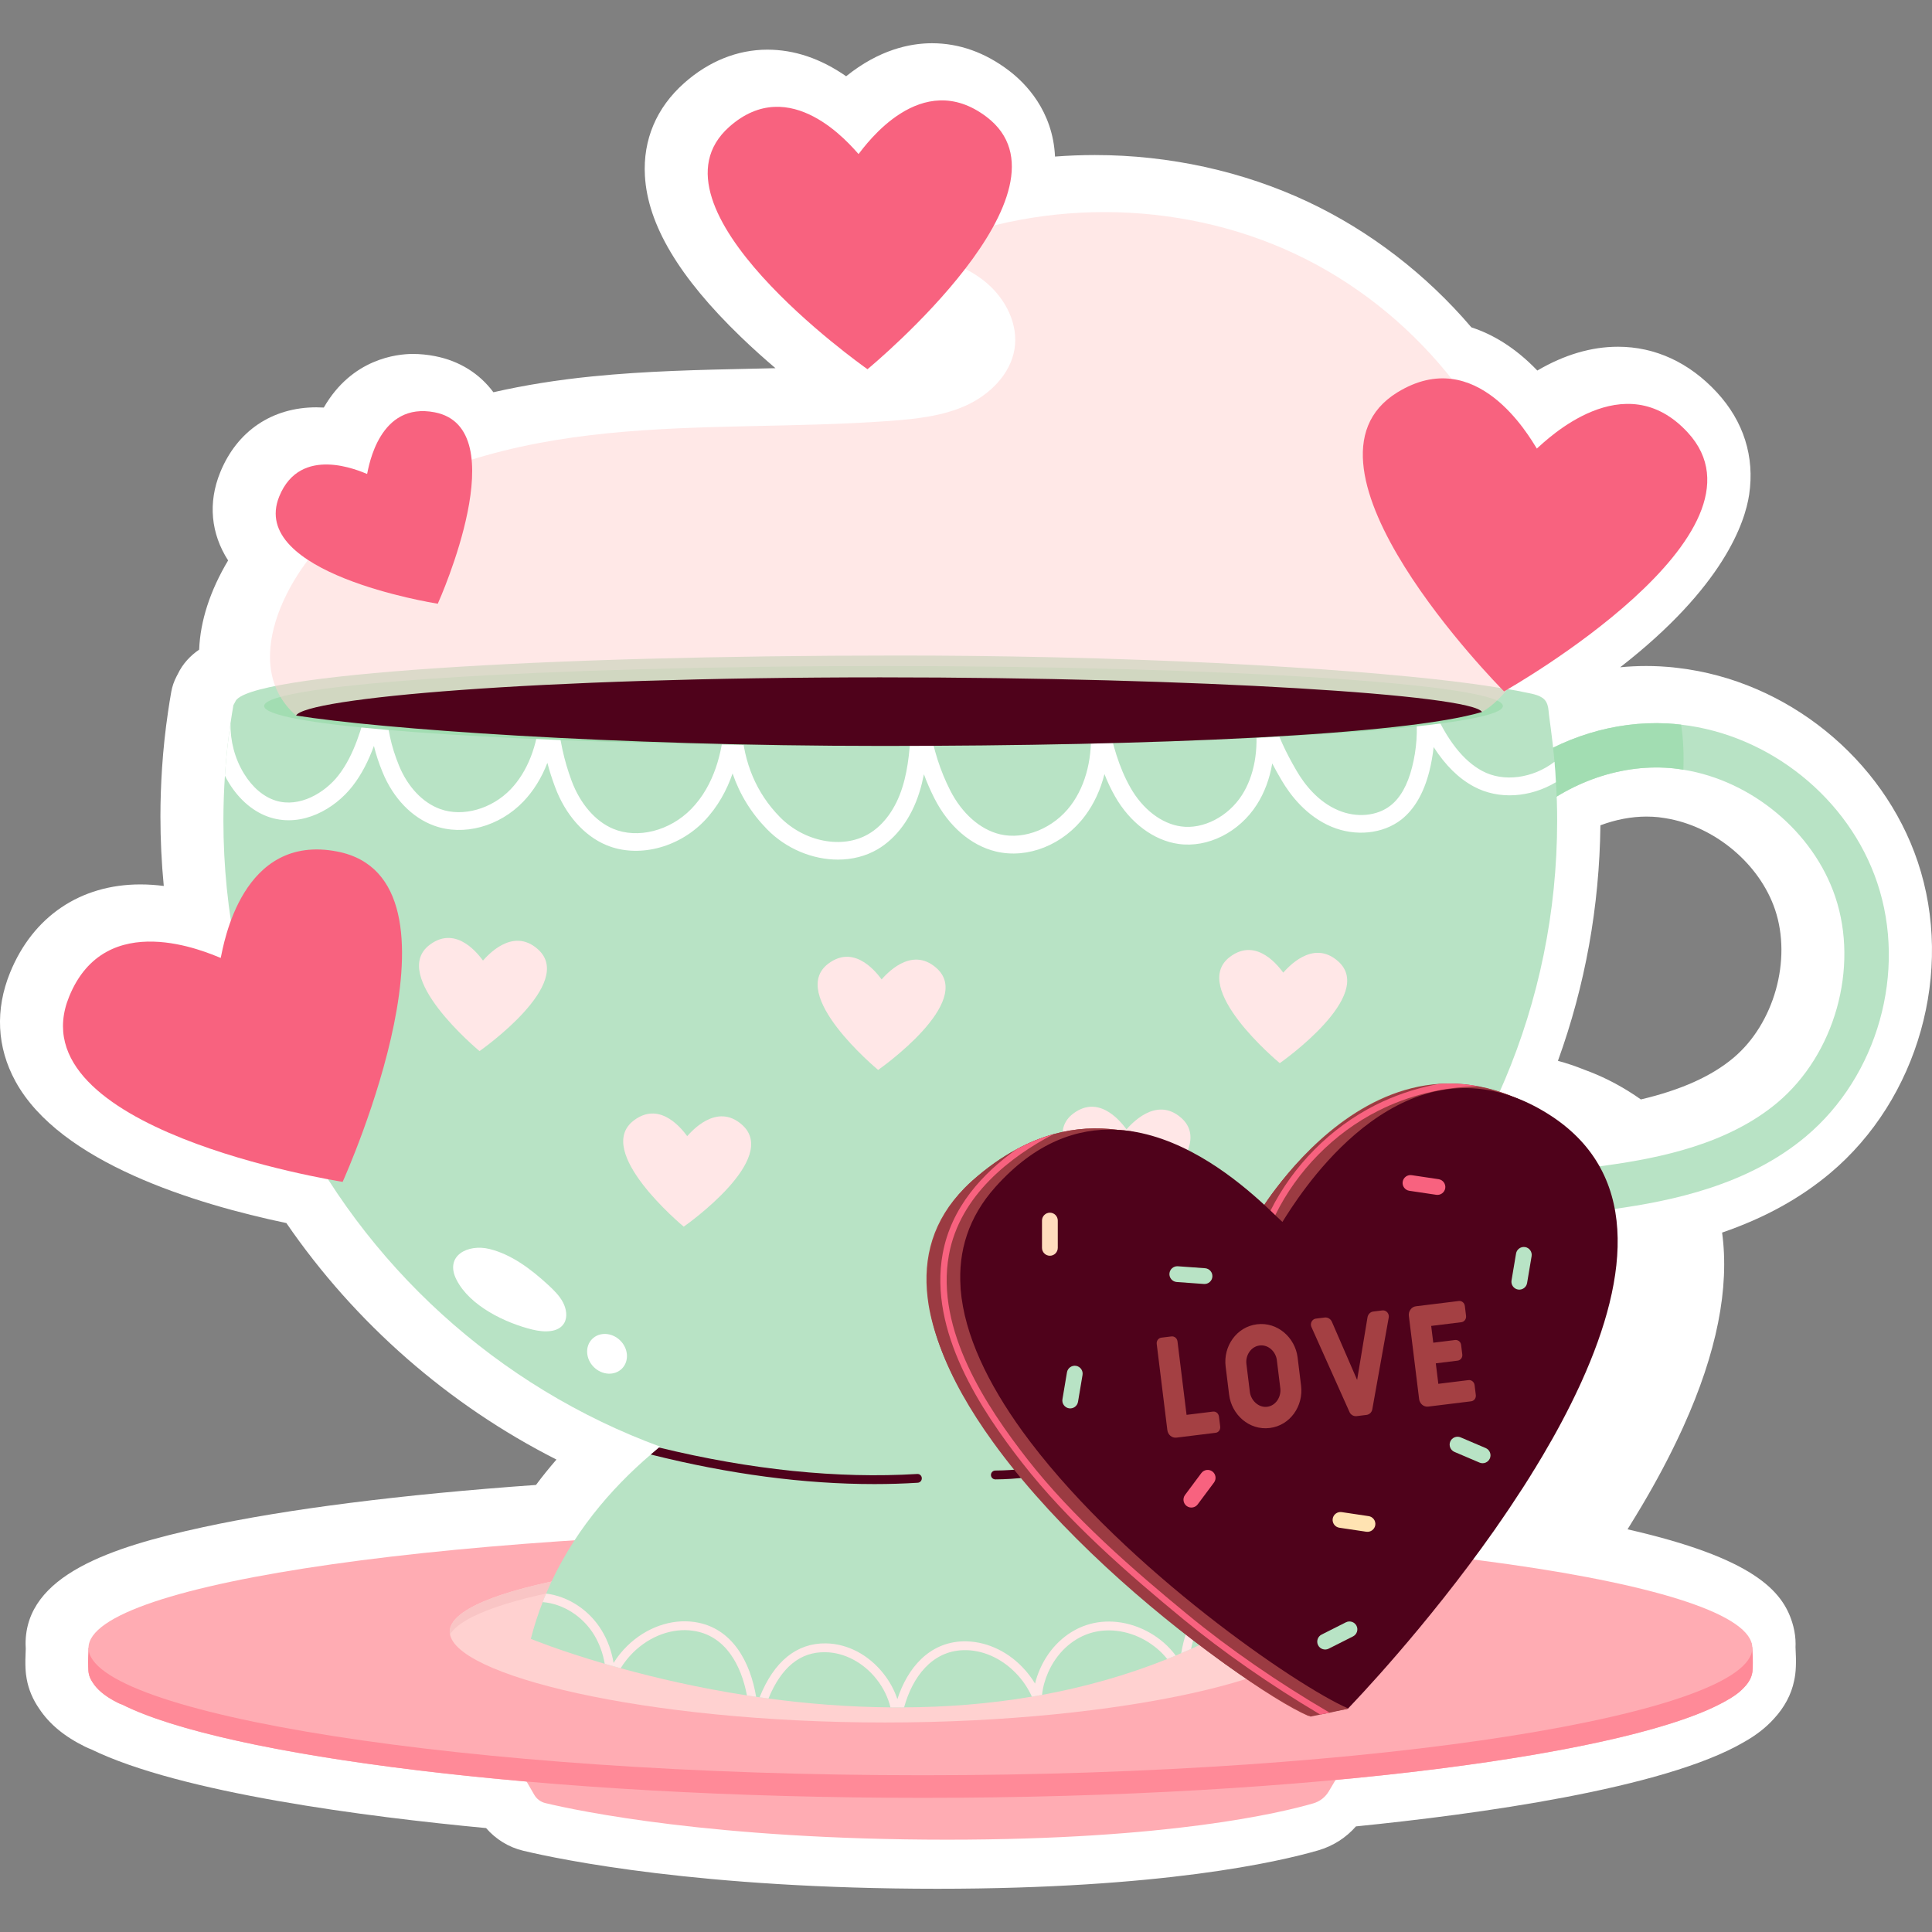 <?xml version="1.0" encoding="UTF-8"?>
<!-- Generator: Adobe Illustrator 25.2.1, SVG Export Plug-In . SVG Version: 6.00 Build 0)  -->
<svg xmlns="http://www.w3.org/2000/svg" xmlns:xlink="http://www.w3.org/1999/xlink" version="1.1" id="Capa_1" x="0px" y="0px" viewBox="0 0 512 512" style="enable-background:new 0 0 512 512;" xml:space="preserve" width="512" height="512">
<rect x="0" y="0" width="512" height="512" fill="#808080" stroke="none"/>
<g>
	<g>
		<g>
			<path style="fill:#FFFFFF;" d="M248.405,500.542c-62.727,0-99.867-7.715-109.756-10.08c-3.826-0.914-7.273-3.041-9.829-6.001     c-31.627-2.99-80.938-9.289-104.661-20.872c-0.473-0.179-1.027-0.41-1.629-0.708c-5.466-2.69-9.457-5.992-12.148-10.068     c-1.697-2.45-2.809-5.096-3.308-7.878c-0.277-1.48-0.482-3.54-0.251-7.999c-0.031-0.435-0.047-0.866-0.047-1.295     c0-18.203,22.593-25.616,47.009-30.916c22.181-4.814,52.588-8.666,88.254-11.198c1.714-2.294,3.523-4.537,5.426-6.728     c-28.538-14.461-53.358-36.126-71.571-62.672c-23.998-5.032-60.014-15.971-71.806-37.579c-4.925-9.026-5.412-18.991-1.409-28.817     c6.045-14.839,18.62-23.349,34.502-23.349c2.137,0,4.223,0.151,6.221,0.406c-0.589-6.123-0.886-12.278-0.886-18.4     c0-4.181,0.144-8.494,0.428-12.822c0.33-5.032,0.87-10.084,1.603-15.013c0.247-1.713,0.528-3.45,0.835-5.188     c0.255-1.445,0.734-2.841,1.421-4.137l0.282-0.53c1.353-2.855,3.396-4.96,5.696-6.54c0.282-7.555,2.88-15.593,7.67-23.638     c-4.551-7.094-5.386-15.256-2.086-23.355c4.457-10.943,13.744-17.219,25.477-17.219c0.666,0,1.323,0.022,1.969,0.06     c7.469-12.982,19.4-14.207,23.606-14.207c1.913,0,3.886,0.195,5.865,0.581c6.494,1.265,11.792,4.618,15.477,9.568     c8.21-1.871,16.993-3.278,26.248-4.2c14.228-1.431,28.506-1.739,42.314-2.037c2.052-0.045,4.117-0.089,6.189-0.137     c-2.902-2.468-6.041-5.269-9.187-8.304c-16.372-15.791-24.684-29.757-25.413-42.696c-0.537-9.539,3.053-18.026,10.383-24.544     c6.526-5.803,14.157-8.87,22.067-8.87c7.158,0,14.144,2.362,20.879,7.048c8.697-7,16.818-8.75,22.759-8.75     c7.186,0,14.037,2.436,20.366,7.241c4.308,3.271,11.661,10.605,12.227,22.795c3.508-0.27,7.032-0.406,10.561-0.406     c19.704,0,39.229,4.285,56.462,12.392c16.406,7.728,31.291,19.174,43.317,33.27c5.295,1.716,11.381,5.093,17.479,11.447     c7.149-4.193,14.303-6.308,21.379-6.308c9.837,0,18.897,4.18,26.198,12.086c7.099,7.689,10.057,17.065,8.556,27.116     c-1.095,7.338-6.755,24.43-34.174,45.739c2.303-0.221,4.606-0.333,6.902-0.333c1.203,0,2.406,0.031,3.609,0.092     c1.331,0.076,2.977,0.186,4.75,0.416c28.846,3.351,54.393,23.982,63.591,51.373c9.732,28.963,0.176,62.906-23.235,82.539     c-7.965,6.682-17.408,11.881-28.613,15.73c2.003,14.676-1.416,31.88-10.243,51.38l-0.096,0.218     c-0.211,0.474-0.426,0.953-0.655,1.421c-2.94,6.336-6.388,12.841-10.247,19.342c-0.046,0.08-1.581,2.631-1.581,2.631     c-0.277,0.477-0.658,1.109-1.072,1.751c-0.36,0.61-0.729,1.201-1.102,1.794l-0.062,0.099     c33.294,7.582,41.069,16.296,43.66,24.747c0.103,0.323,0.197,0.651,0.277,0.983c0.399,1.549,0.6,3.105,0.6,4.631     c0,0.291-0.007,0.568-0.021,0.832c0.234,4.207,0.131,6.757-0.371,8.955c-0.752,3.648-2.555,7.03-5.369,10.066     c-2.122,2.356-4.736,4.386-7.976,6.201c-21.156,12.351-70.864,19.113-102.772,22.314c-2.631,3.006-6.075,5.213-9.979,6.349     C338.836,493.418,307.911,500.542,248.405,500.542z M420.242,283.629c3.785,1.382,7.555,3.226,11.212,5.483     c1.159,0.715,2.291,1.466,3.394,2.25c10.65-2.511,18.707-6.134,24.518-11.006c10.783-9.051,15.533-25.941,11.047-39.281     c-4.111-12.204-16.081-22.181-29.105-24.253c-1.274-0.217-2.335-0.335-3.325-0.377c-0.616-0.031-1.127-0.044-1.638-0.044     c-4.01,0-8.187,0.802-12.22,2.313c-0.254,21.552-4.031,42.463-11.258,62.419c2.33,0.626,4.649,1.402,6.931,2.328     C419.947,283.515,420.095,283.572,420.242,283.629z"/>
		</g>
	</g>
	<g>
		<g>
			<g>
				<g>
					<g>
						<path style="fill:#FFACB3;" d="M132.692,460.275l8.89,15.356c0.643,1.111,1.698,1.909,2.947,2.208        c8.498,2.032,44.644,9.695,106.481,9.695c58.767,0,88.427-7.124,97.034-9.627c1.718-0.5,3.169-1.625,4.083-3.162        l11.809-19.861L132.692,460.275z"/>
					</g>
				</g>
				<g>
					<g>
						<g>
							<path style="fill:#FFACB3;" d="M464.183,435.413c0,0,0.599,6.889,0.1,8.188c-0.499,1.298-1.298,4.393-7.788,7.588         c-6.49,3.195-6.091-9.386-6.091-9.386l4.693-4.693L464.183,435.413z"/>
						</g>
					</g>
					<g>
						<g>
							<path style="fill:#FFACB3;" d="M23.704,435.563c0,0-0.599,6.889-0.1,8.187c0.499,1.298,1.298,4.393,7.788,7.589         c6.49,3.195,6.091-9.386,6.091-9.386l-4.693-4.693L23.704,435.563z"/>
						</g>
					</g>
					<g>
						<g>
							<g>
								<path style="fill:#FFACB3;" d="M464.382,442.702c0,17.315-98.105,33.748-219.862,33.748          c-121.757,0-221.06-16.433-221.06-33.748c0-17.315,98.704-31.352,220.461-31.352S464.382,425.387,464.382,442.702z"/>
							</g>
						</g>
						<path style="fill:#FF8A98;" d="M464.377,436.495l-4.677-0.245c-20.917-14.22-109.573-24.9-215.779-24.9        c-106.481,0-195.329,10.735-215.948,25.01l-4.514,0.293c0,0-0.287,5.016,0.068,6.812c0.142,0.845,0.519,1.688,1.122,2.526        c0.947,1.49,2.783,3.399,6.742,5.348c0.328,0.161,0.634,0.273,0.927,0.357c26.883,13.606,111.919,24.754,212.201,24.754        c103.113,0,189.252-11.786,213.218-25.912c2.211-1.223,3.63-2.412,4.569-3.473c1.115-1.185,1.801-2.38,2.006-3.581        C464.751,441.964,464.377,436.495,464.377,436.495z"/>
					</g>
				</g>
				<g>
					<g>
						<path style="fill:#FFACB3;" d="M464.382,436.711c0,17.315-98.105,33.748-219.862,33.748        c-121.757,0-221.06-16.433-221.06-33.748c0-17.315,98.704-31.352,220.461-31.352S464.382,419.396,464.382,436.711z"/>
					</g>
				</g>
				<g>
					<g>
						<path style="fill:#FFD1D0;" d="M349.481,432.418c0,11.415-51.353,24.063-114.946,24.063        c-63.593,0-115.345-12.648-115.345-24.063s51.552-20.668,115.145-20.668S349.481,421.003,349.481,432.418z"/>
					</g>
				</g>
			</g>
			<g>
				<g>
					<path style="fill:#F9C5C5;" d="M349.478,432.427c0,0.751-0.235,1.502-0.657,2.276c-2.065-11.075-52.794-19.968-115.091-19.968       c-59.387,0-108.286,8.095-114.481,18.442c-0.047-0.258-0.07-0.493-0.07-0.751c0-11.427,51.574-20.672,115.161-20.672       S349.478,421,349.478,432.427z"/>
				</g>
			</g>
		</g>
		<g>
			<g>
				<g>
					<path style="fill:#B8E3C5;" d="M478.549,301.2c-15.392,12.905-35.384,17.058-51.081,19.24c-1.783,0.235-3.59,0.469-5.397,0.704       c-2.839,0.352-5.678,0.68-8.447,0.985c-12.788,1.431-24.872,2.792-36.463,6.523c-3.965,1.267-8.963,3.168-12.295,6.546       c-2.722,2.769-3.989,6.64-3.074,9.456c0.399,1.22,1.525,2.37,2.863,2.933c0.54,0.235,1.549,0.54,2.37,0.141       c2.91-1.408,6.429-0.211,7.837,2.698c1.431,2.933,0.211,6.429-2.698,7.86c-1.901,0.915-3.942,1.384-6.03,1.384       c-2.018,0-4.059-0.422-6.054-1.267c-4.458-1.901-8.001-5.678-9.432-10.113c-2.299-7.016,0-15.392,5.889-21.352       c5.115-5.186,11.802-7.79,17.035-9.456c12.717-4.083,25.951-5.584,38.739-7.016c3.285-0.375,6.617-0.751,9.949-1.173       c1.197-0.141,2.393-0.305,3.59-0.469c14.149-1.971,32.075-5.631,45.168-16.612c15.205-12.764,21.681-35.712,15.345-54.554       c-5.819-17.269-22.244-30.808-40.241-33.671c-1.642-0.282-3.285-0.469-4.927-0.54c-13.867-0.704-28.016,5.162-38.059,14.97       c-4.294,4.2-7.86,9.127-10.301,14.571c-1.337,2.956-4.81,4.27-7.767,2.933c-2.956-1.337-4.27-4.81-2.933-7.767       c4.482-9.949,11.708-18.396,20.507-24.661c11.286-8.048,25.153-12.483,39.138-11.779c1.244,0.07,2.487,0.164,3.731,0.328       c23.394,2.675,44.441,19.452,51.973,41.883C505.416,257.533,497.626,285.197,478.549,301.2z"/>
				</g>
			</g>
			<g>
				<g>
					<path style="fill:#A2DDB2;" d="M446.122,203.989c-1.642-0.282-3.285-0.469-4.927-0.54c-13.867-0.704-28.016,5.162-38.059,14.97       c-0.164-4.974-0.328-9.949-0.493-14.923c11.286-8.048,25.153-12.483,39.138-11.779c1.244,0.07,2.487,0.164,3.731,0.328       C446.122,195.964,446.24,200,446.122,203.989z"/>
				</g>
			</g>
			<g>
				<g>
					<path style="fill:#A2DDB2;" d="M422.072,321.144c-2.839,0.352-5.678,0.68-8.447,0.985c-12.788,1.431-24.872,2.792-36.463,6.523       c-3.965,1.267-8.963,3.168-12.295,6.546c-2.722,2.769-3.989,6.64-3.074,9.456c0.399,1.22,1.525,2.37,2.863,2.933       c0.54,0.235,1.549,0.54,2.37,0.141c2.91-1.408,6.429-0.211,7.837,2.698c1.431,2.933,0.211,6.429-2.698,7.86       c-1.901,0.915-3.942,1.384-6.03,1.384c-2.018,0-4.059-0.422-6.054-1.267c-4.458-1.901-8.001-5.678-9.432-10.113       c-2.299-7.016,0-15.392,5.889-21.352c5.115-5.186,11.802-7.79,17.035-9.456c12.717-4.083,25.951-5.584,38.739-7.016       c3.285-0.375,6.617-0.751,9.949-1.173C422.541,313.237,422.471,317.226,422.072,321.144z"/>
				</g>
			</g>
		</g>
		<g>
			<g>
				<path style="fill:#B8E3C5;" d="M412.663,217.457c0,97.587-79.12,176.73-176.73,176.73s-176.73-79.144-176.73-176.73      c0-4.012,0.141-7.978,0.399-11.896c0.305-4.669,0.798-9.292,1.478-13.867c0.235-1.619,0.493-3.215,0.774-4.81l0.497-0.937      c2.792-7.321,80.759-12.226,175.389-12.226c6.359,0,12.717,0.023,19.076,0.094c15.205,0.164,30.409,0.493,45.59,1.056      c13.187,0.469,26.35,1.103,39.513,1.948c10.653,0.657,21.282,1.478,31.887,2.511c7.579,0.751,15.158,1.596,22.69,2.816      c2.393,0.399,4.834,0.704,7.203,1.244c1.783,0.399,4.27,0.634,5.608,2.018c0.727,0.774,0.986,1.901,1.079,2.956      c0.023,0.305,0.047,0.61,0.094,0.915c0.141,1.244,0.328,2.487,0.493,3.754c0.399,2.933,0.727,5.889,0.985,8.846      c0.164,1.807,0.282,3.613,0.375,5.42C412.569,210.676,412.663,214.078,412.663,217.457z"/>
			</g>
		</g>
		<g>
			<g>
				<path style="fill:#FFFFFF;" d="M412.334,207.297c-6.828,4.083-15.181,4.693-21.751,1.15c-3.989-2.135-7.508-5.584-10.653-10.465      c-0.235,2.206-0.634,4.388-1.173,6.546c-1.478,5.725-3.965,9.972-7.391,12.671c-4.88,3.801-12.131,4.552-18.49,1.901      c-6.593-2.769-10.864-8.259-13.281-12.389c-0.915-1.549-1.713-2.98-2.44-4.388c-0.68,4.036-2.065,7.767-4.083,10.911      c-4.669,7.321-12.999,11.521-20.766,10.418c-6.57-0.915-12.835-5.608-16.8-12.577c-1.103-1.948-2.041-3.942-2.816-5.936      c-1.032,4.13-2.769,7.884-5.139,11.052c-5.725,7.696-15.228,11.497-23.652,9.456c-6.617-1.596-12.53-6.711-16.26-14.055      c-1.056-2.088-1.994-4.2-2.792-6.406c-0.328,1.619-0.704,3.238-1.22,4.834c-2.112,6.758-6.054,12.107-11.075,15.064      c-3.144,1.83-6.758,2.722-10.488,2.722c-6.664,0-13.679-2.816-18.795-8.048c-4.177-4.27-7.227-9.221-9.127-14.782      c-1.525,4.411-3.918,8.893-7.602,12.694c-6.992,7.157-17.621,9.738-25.857,6.288c-5.913-2.464-10.864-8.072-13.586-15.392      c-0.798-2.135-1.478-4.247-2.041-6.406c-1.525,3.989-3.684,7.462-6.359,10.254c-6.359,6.64-15.862,9.221-23.628,6.406      c-5.889-2.112-10.887-7.297-13.703-14.219c-0.962-2.346-1.713-4.599-2.276-6.922c-1.384,3.778-3.168,7.462-5.725,10.723      c-4.693,5.983-13.187,10.864-21.657,8.259c-4.294-1.314-8.236-4.575-11.052-9.198c-0.375-0.61-0.727-1.244-1.056-1.901      c0.305-4.669,0.798-9.292,1.478-13.867c-0.07,4.646,1.126,9.315,3.567,13.304c2.229,3.66,5.232,6.194,8.447,7.18      c6.288,1.948,12.999-2.088,16.566-6.664c4.27-5.467,6.218-12.741,7.954-19.17c0.282-1.126,1.361-1.854,2.487-1.736      c1.15,0.117,2.041,1.032,2.112,2.182c0.422,6.288,1.431,10.934,3.496,16.026c2.323,5.702,6.312,9.925,10.958,11.591      c5.96,2.159,13.633,0,18.654-5.232c4.435-4.622,7.18-11.615,7.72-19.639c0.094-1.244,1.103-2.182,2.323-2.206c0,0,0,0,0.023,0      c1.22,0,2.229,0.939,2.323,2.159c0.563,6.523,1.713,11.896,3.778,17.457c2.276,6.077,6.288,10.723,11.005,12.694      c6.5,2.722,15.017,0.563,20.695-5.256c6.265-6.429,8.165-15.345,8.682-21.681c0.094-1.22,1.126-2.159,2.346-2.159      c0,0,0,0,0.023,0c1.22,0.023,2.229,0.985,2.299,2.206c0.563,9.456,3.942,17.434,10.089,23.722      c6.5,6.664,16.636,8.611,23.534,4.552c4.036-2.346,7.227-6.758,8.987-12.412c1.666-5.279,2.018-11.052,2.346-16.612      c0.07-1.197,1.009-2.135,2.206-2.206c1.15-0.047,2.229,0.751,2.44,1.924c1.314,7.18,3.003,12.483,5.678,17.762      c3.121,6.101,7.907,10.348,13.187,11.615c6.523,1.549,14.243-1.596,18.795-7.696c4.083-5.467,5.913-13.093,5.162-21.446      c-0.117-1.22,0.774-2.346,1.994-2.534c1.22-0.164,2.37,0.634,2.651,1.83c1.22,5.796,2.816,11.943,5.983,17.504      c3.238,5.702,8.236,9.55,13.374,10.254c5.843,0.845,12.506-2.581,16.167-8.306c3.262-5.092,4.505-12.014,3.543-19.499      c-0.164-1.22,0.634-2.346,1.83-2.604c1.173-0.258,2.37,0.446,2.722,1.596c1.525,4.857,3.379,8.94,6.406,14.125      c2.065,3.52,5.655,8.189,11.075,10.441c4.787,2.018,10.207,1.525,13.773-1.267c2.605-2.018,4.529-5.444,5.725-10.136      c1.22-4.787,1.572-9.714,0.985-14.642c-0.141-1.15,0.587-2.229,1.713-2.534c1.126-0.305,2.299,0.258,2.769,1.314      c3.778,8.611,8.072,14.102,13.14,16.824c5.655,3.05,13.445,1.948,19.147-2.44C412.123,203.684,412.24,205.49,412.334,207.297z"/>
			</g>
		</g>
		<g>
			<g>
				<path style="fill:#A2DDB2;" d="M398.279,187.094c0,1.216-3.121,2.376-8.869,3.454c-22.15,4.145-83.297,7.129-155.284,7.129      c-71.964,0-133.111-2.984-155.261-7.129c-5.749-1.078-8.869-2.238-8.869-3.454c0-5.83,73.489-10.583,164.13-10.583      C324.79,176.511,398.279,181.263,398.279,187.094z"/>
			</g>
		</g>
		<g style="opacity:0.5;">
			<g>
				<path style="fill:#FFD1D0;" d="M400.649,181.346c-2.37,2.769-4.739,5.563-7.907,7.346c0,0,0.023,0,0,0      c-3.121-5.028-81.081-1.236-158.605-1.598c-89.524-0.418-153.733-2.095-155.672,2.532c-16.096-14.078-0.797-40.66,12.483-50.797      c19.757-15.064,45.121-21.516,70.063-24.004c24.966-2.511,50.189-1.431,75.202-3.308c6.851-0.516,13.82-1.291,20.015-4.153      c6.171-2.886,11.544-8.236,12.624-14.829s-2.346-13.351-7.555-17.692c-5.209-4.341-11.943-6.57-18.677-7.79      c31.324-14.548,69.383-14.454,100.613,0.235c31.23,14.712,54.976,43.713,62.743,76.657      C408.955,156.685,409.237,171.327,400.649,181.346z"/>
			</g>
		</g>
		<g>
			<g>
				<path style="fill:#4F021B;" d="M392.742,188.692c-20.818,6.141-86.918,8.986-158.906,8.986      c-71.964,0-133.221-4.533-155.371-8.052c2.511-4.575,62.414-10.12,154.872-10.12      C317.526,179.506,390.232,184.116,392.742,188.692z"/>
			</g>
		</g>
		<g>
			<g>
				<path style="fill:#FFE7E7;" d="M142.557,251.569c-6.839-6.111-13.661,2.032-14.56,2.99c-0.853-1.099-6.856-9.666-14.129-4.171      c-10.756,8.126,12.582,27.64,13.203,28.157c0,0.004,0,0.011,0,0.011s0.003-0.002,0.007-0.005      c0.004,0.003,0.007,0.006,0.007,0.006s0-0.007,0-0.011C127.745,278.084,152.61,260.552,142.557,251.569z"/>
			</g>
		</g>
		<g>
			<g>
				<path style="fill:#FFE7E7;" d="M196.674,298.098c-6.839-6.111-13.661,2.032-14.56,2.99c-0.853-1.099-6.856-9.666-14.129-4.171      c-10.756,8.126,12.582,27.64,13.203,28.157c0,0.004,0,0.011,0,0.011s0.003-0.002,0.007-0.005      c0.004,0.003,0.007,0.006,0.007,0.006s0-0.007,0-0.011C181.862,324.612,206.726,307.081,196.674,298.098z"/>
			</g>
		</g>
		<g>
			<g>
				<path style="fill:#FFE7E7;" d="M248.195,256.562c-6.839-6.111-13.661,2.032-14.56,2.99c-0.853-1.099-6.856-9.665-14.129-4.171      c-10.756,8.126,12.582,27.64,13.203,28.157c0,0.004,0,0.011,0,0.011s0.003-0.002,0.007-0.005      c0.004,0.003,0.007,0.005,0.007,0.005s0-0.007,0-0.011C233.383,283.076,258.247,265.545,248.195,256.562z"/>
			</g>
		</g>
		<g>
			<g>
				<path style="fill:#FFE7E7;" d="M313.095,296.301c-6.839-6.111-13.661,2.032-14.56,2.99c-0.853-1.099-6.856-9.665-14.129-4.171      c-10.756,8.126,12.582,27.64,13.203,28.157c0,0.004,0,0.011,0,0.011s0.003-0.002,0.007-0.005      c0.004,0.003,0.007,0.006,0.007,0.006s0-0.007,0-0.011C298.283,322.815,323.147,305.284,313.095,296.301z"/>
			</g>
		</g>
		<g>
			<g>
				<path style="fill:#FFE7E7;" d="M354.632,254.765c-6.839-6.111-13.661,2.032-14.56,2.99c-0.853-1.099-6.856-9.666-14.129-4.171      c-10.756,8.126,12.582,27.64,13.203,28.157c0,0.004,0,0.011,0,0.011s0.003-0.002,0.007-0.005      c0.004,0.003,0.007,0.006,0.007,0.006s0-0.007,0-0.011C339.819,281.279,364.684,263.747,354.632,254.765z"/>
			</g>
		</g>
		<g>
			<g>
				<g>
					<path style="fill:#FFFFFF;" d="M141.158,352.367c3.097,0.749,6.878,0.814,8.361-1.741c0.912-1.572,0.605-3.732-0.33-5.501       c-0.936-1.769-2.415-3.224-3.904-4.596c-4.572-4.211-9.755-8.121-15.603-9.543c-5.707-1.388-11.93,1.777-8.72,8.132       C124.52,346.162,134.078,350.655,141.158,352.367z"/>
				</g>
			</g>
			<g>
				<g>
					<path style="fill:#FFFFFF;" d="M164.343,355.226c2.197,2.148,2.425,5.479,0.508,7.439c-1.917,1.96-5.251,1.806-7.448-0.342       c-2.197-2.149-2.425-5.479-0.508-7.439C158.812,352.924,162.146,353.077,164.343,355.226z"/>
				</g>
			</g>
		</g>
		<g>
			<g>
				<g>
					<path style="fill:#FFFFFF;" d="M81.116,276.803c-1.405,0-2.731-0.845-3.277-2.232c-4.659-11.86-7.731-24.264-9.127-36.869       c-0.213-1.932,1.18-3.671,3.112-3.886c1.895-0.209,3.671,1.178,3.886,3.112c1.327,11.989,4.248,23.787,8.682,35.068       c0.71,1.81-0.181,3.852-1.989,4.564C81.98,276.725,81.544,276.803,81.116,276.803z"/>
				</g>
			</g>
			<g>
				<g>
					<path style="fill:#FFFFFF;" d="M88.759,284.645c0,1.82-1.475,3.295-3.295,3.295c-1.82,0-3.295-1.475-3.295-3.295       c0-1.82,1.475-3.295,3.295-3.295C87.284,281.35,88.759,282.825,88.759,284.645z"/>
				</g>
			</g>
		</g>
		<g>
			<g>
				<g>
					<path style="fill:#B8E3C5;" d="M328.38,430.509c-4.2,2.393-8.447,4.529-12.741,6.476c-0.868,0.375-1.736,0.774-2.604,1.126       c-0.493,0.235-0.962,0.422-1.455,0.634c-0.751,0.305-1.502,0.634-2.253,0.915c-10.958,4.388-22.103,7.462-33.178,9.503       c-0.892,0.164-1.807,0.328-2.698,0.469c-11.474,1.948-22.877,2.792-33.858,2.839c-1.22,0.023-2.417,0.023-3.613,0       c-11.333-0.094-22.244-0.985-32.333-2.346c-0.798-0.117-1.572-0.211-2.346-0.328c-0.305-0.047-0.61-0.094-0.915-0.117       c-0.821-0.141-1.619-0.258-2.44-0.375c-12.882-1.994-24.285-4.669-33.46-7.203c-1.478-0.399-2.863-0.774-4.224-1.173       c-12.272-3.59-19.592-6.617-19.592-6.617c0.868-3.379,1.924-6.64,3.144-9.738c0.282-0.774,0.587-1.502,0.915-2.253       c6.617-15.697,17.223-27.875,27.734-36.862c0.727-0.634,1.455-1.244,2.182-1.854c15.815-12.952,30.738-18.795,30.738-18.795       l86.277,13.187c2.018,1.337,3.918,2.745,5.725,4.224c0.68,0.54,1.337,1.103,1.994,1.689       c12.319,10.582,19.827,23.558,24.121,33.131c0.375,0.821,0.704,1.596,1.032,2.346       C327.301,426.028,328.38,430.509,328.38,430.509z"/>
				</g>
			</g>
			<g>
				<g>
					<g>
						<path style="fill:#FFE7E7;" d="M200.384,449.68c-0.821-0.141-1.619-0.258-2.44-0.375c-1.502-8.025-5.702-15.885-14.219-17.129        c-5.491-0.821-11.45,1.337-15.932,5.749c-1.291,1.291-2.417,2.698-3.308,4.177c-1.478-0.399-2.863-0.774-4.224-1.173        c-0.469-2.745-1.408-5.303-2.745-7.555c-3.05-5.092-8.353-8.377-13.703-8.799c0.282-0.774,0.587-1.502,0.915-2.253        c5.843,0.704,11.497,4.364,14.782,9.855c1.549,2.558,2.581,5.444,3.097,8.517c0.985-1.596,2.159-3.074,3.543-4.435        c4.998-4.927,11.685-7.321,17.903-6.406C194.12,431.307,198.859,440.552,200.384,449.68z"/>
					</g>
				</g>
				<g>
					<g>
						<path style="fill:#FFE7E7;" d="M311.58,438.745c-0.751,0.305-1.502,0.634-2.253,0.915c-1.549-1.971-3.59-3.684-5.936-5.021        c-4.74-2.651-10.136-3.285-14.806-1.736c-4.646,1.549-8.588,5.279-10.793,10.254c-0.868,1.948-1.431,3.989-1.642,6.007        c-0.892,0.164-1.807,0.328-2.698,0.469c-1.009-2.253-2.417-4.364-4.247-6.241c-3.872-4.012-8.963-6.241-13.938-6.077        c-8.306,0.235-13.468,7.133-15.674,15.158c-1.22,0.023-2.417,0.023-3.613,0c-0.634-2.604-1.877-5.186-3.66-7.438        c-3.473-4.435-8.541-7.11-13.539-7.18c-6.687-0.164-11.732,3.989-15.134,12.272c-0.798-0.117-1.572-0.211-2.346-0.328        c3.801-9.503,9.808-14.383,17.528-14.29c5.772,0.07,11.38,3.027,15.345,8.072c1.642,2.088,2.863,4.364,3.637,6.711        c2.675-8.236,8.4-15.04,17.387-15.322c5.655-0.141,11.357,2.299,15.697,6.781c1.314,1.361,2.464,2.839,3.402,4.411        c0.328-1.337,0.774-2.651,1.361-3.965c2.464-5.561,6.922-9.761,12.201-11.521s11.357-1.056,16.683,1.924        C307.38,434.193,309.773,436.305,311.58,438.745z"/>
					</g>
				</g>
				<g>
					<g>
						<path style="fill:#FFE7E7;" d="M324.532,419.388c-4.388,5.021-7.532,11.122-8.893,17.598        c-0.868,0.375-1.736,0.774-2.604,1.126c1.314-7.814,5.092-15.205,10.465-21.071        C323.875,417.862,324.204,418.637,324.532,419.388z"/>
					</g>
				</g>
			</g>
			<g>
				<g>
					<g>
						<path style="fill:#4F021B;" d="M244.285,391.7c0.047,0.657-0.446,1.22-1.103,1.244c-3.754,0.235-7.555,0.352-11.45,0.352        c-18.56,0-38.41-2.605-59.27-7.837c0.727-0.634,1.455-1.244,2.182-1.854c24.402,5.936,47.374,8.283,68.397,7.016        C243.699,390.55,244.262,391.067,244.285,391.7z"/>
					</g>
				</g>
				<g>
					<g>
						<path style="fill:#4F021B;" d="M299.379,383.91c-12.412,5.279-24.661,8.095-35.595,8.142c-0.634,0-1.173-0.516-1.173-1.173        c0-0.634,0.516-1.173,1.173-1.173c10.301-0.047,21.845-2.604,33.6-7.485C298.065,382.76,298.722,383.323,299.379,383.91z"/>
					</g>
				</g>
			</g>
		</g>
		<g>
			<g>
				<g>
					<g>
						<g>
							<path style="fill:#A44043;" d="M410.918,296.112c-0.358-0.246-0.693-0.492-1.05-0.737c-0.38-0.246-0.76-0.492-1.14-0.737         c-0.38-0.246-0.805-0.492-1.207-0.737c-0.447-0.268-0.871-0.492-1.318-0.737c-0.447-0.268-0.916-0.514-1.386-0.737         c-0.67-0.358-1.341-0.671-2.011-0.983c-0.357-0.157-0.67-0.313-1.005-0.447c-0.156-0.067-0.335-0.134-0.492-0.201         c-0.112-0.067-0.223-0.112-0.335-0.156c-0.089-0.045-0.157-0.067-0.246-0.089c-3.017-1.251-5.989-2.123-8.849-2.659         c-0.022-0.022-0.022-0.022-0.045,0c-0.022-0.022-0.022-0.022-0.045,0c-3.531-0.693-6.972-0.871-10.257-0.67         c-20.425,1.296-35.844,17.788-43.241,27.554c-1.585,2.03-3.063,4.212-4.425,6.302c-5.321-5.054-10.878-10.072-17.229-13.922         c-5.833-3.575-12.827-6.704-20.693-7.754c-5.229-0.693-10.861-0.469-16.738,1.162c-3.196,0.894-6.458,2.19-9.788,4         c-0.022,0.022-0.045,0.022-0.067,0.045c-3.844,2.056-7.754,4.804-11.71,8.313c-0.715,0.648-1.408,1.296-2.056,1.966         c-8.358,8.402-11.04,18.369-9.766,29.006c0.089,0.581,0.157,1.184,0.246,1.788c0.581,3.553,1.587,7.173,2.95,10.838         c0.023,0.134,0.067,0.246,0.134,0.358c3.106,8.291,8.089,16.805,14.213,25.185c0.492,0.67,0.983,1.341,1.497,2.011         c16.47,21.878,40.314,42.615,58.705,56.113c0.358,0.246,0.715,0.492,1.05,0.76c9.564,6.927,17.542,11.822,22.101,13.788         c0,0,0.067-0.022,0.201-0.022c0.424-0.067,1.452-0.268,2.704-0.492c0.782-0.134,1.676-0.29,2.57-0.447         c1.721-0.313,3.397-0.603,4.268-0.782c0.208-0.037,0.426-0.077,0.603-0.112c0.023-0.045,0.089-0.089,0.134-0.157         c0.022,0,0.022,0,0.022-0.022c1.604-1.709,3.132-3.519,4.715-5.319c1.877-2.19,4.224-4.983,6.905-8.268         c0.402-0.492,0.804-0.983,1.229-1.52c0.416-0.516,0.862-1.066,1.296-1.609c0,0,0-0.022,0.022-0.022         c0.424-0.536,0.871-1.095,1.318-1.654c0-0.022,0-0.022,0.022-0.022c7.52-9.513,14.567-19.027,21.364-29.23         c12.119-18.466,23.549-38.151,29.275-59.666c0,0,0,0,0.022-0.022c0.534-2.249,1.091-4.555,1.452-6.816         C427.812,321.387,424.706,306.124,410.918,296.112z"/>
						</g>
					</g>
					<g>
						<g>
							<path style="fill:#9B3B42;" d="M410.918,296.112c-0.358-0.246-0.693-0.492-1.05-0.737c-0.38-0.246-0.76-0.492-1.14-0.737         c-0.38-0.246-0.805-0.492-1.207-0.737c-0.447-0.268-0.871-0.492-1.318-0.737c-0.447-0.268-0.916-0.514-1.386-0.737         c-0.67-0.358-1.341-0.671-2.011-0.983c-0.357-0.157-0.67-0.313-1.005-0.447c-0.156-0.067-0.335-0.134-0.492-0.201         c-0.156-0.067-0.335-0.134-0.514-0.201c-0.022-0.022-0.045-0.045-0.067-0.045c-3.173-1.274-6.279-2.145-9.296-2.659         c0,0-0.023,0-0.045,0c-3.933-0.693-7.665-0.782-11.307-0.402c0,0,0,0-0.022,0c-19.554,2.078-34.459,17.81-41.767,27.286         c-1.585,2.03-3.063,4.212-4.425,6.302c-5.321-5.054-10.878-10.072-17.229-13.922c-4.894-3.106-10.593-5.855-16.894-7.374         c-1.252-0.179-2.525-0.313-3.799-0.38c-5.229-0.693-10.861-0.469-16.738,1.162c-3.196,0.894-6.458,2.19-9.788,4         c-0.022,0.022-0.045,0.022-0.067,0.045c-3.844,2.056-7.754,4.804-11.71,8.313c-0.715,0.648-1.408,1.296-2.056,1.966         c-8.067,8.492-10.749,18.392-9.609,28.939c0.067,0.603,0.134,1.207,0.223,1.788c0.536,3.598,1.497,7.218,2.816,10.905         c0.023,0.134,0.067,0.246,0.134,0.358c3.017,8.335,7.911,16.872,13.989,25.274c0.492,0.671,0.983,1.341,1.475,2.011         c16.135,21.654,39.733,42.236,58.951,56.024c0.358,0.246,0.715,0.492,1.05,0.76c8.805,6.235,16.626,11.017,22.302,13.766         c0.134,0.067,0.268,0.134,0.402,0.201c0.045,0,1.117-0.224,2.57-0.536c0.76-0.156,1.609-0.335,2.48-0.492         c1.631-0.358,3.24-0.693,4.09-0.894c0.208-0.037,0.426-0.077,0.603-0.112c0.023-0.045,0.089-0.089,0.134-0.157         c0.022,0,0.022,0,0.022-0.022c1.604-1.709,3.132-3.519,4.715-5.319c1.877-2.19,4.224-4.983,6.905-8.268         c0.402-0.492,0.804-0.983,1.229-1.52c0.416-0.516,0.862-1.066,1.296-1.609c0,0,0-0.022,0.022-0.022         c0.424-0.536,0.871-1.095,1.318-1.654c0-0.022,0-0.022,0.022-0.022c7.527-9.509,14.547-19.018,21.341-29.23         c12.134-18.469,23.576-38.139,29.297-59.666c0,0,0,0,0.022-0.022c0.534-2.249,1.091-4.555,1.452-6.816         C427.879,321.342,424.773,306.079,410.918,296.112z"/>
						</g>
					</g>
				</g>
				<g>
					<g>
						<path style="fill:#F8627F;" d="M391.789,287.889h-0.357c0,0-0.023,0-0.045,0c-9.051,0.201-18.101,2.414-26.146,6.48        c-11.71,5.9-21.498,15.866-27.286,27.666c-0.514,1.05-1.006,2.123-1.453,3.196l-1.542-0.648        c0.536-1.274,1.095-2.525,1.743-3.754c5.944-11.911,15.911-21.967,27.777-27.956c4.916-2.48,10.168-4.268,15.576-5.385        c0.022,0,0.022,0,0.022,0c0.492-0.089,0.961-0.201,1.453-0.268C384.816,287.017,388.258,287.196,391.789,287.889z"/>
					</g>
				</g>
				<g>
					<g>
						<path style="fill:#4F021B;" d="M409.89,294.973c-3.039-1.877-6.034-3.307-8.916-4.335c-0.067-0.022-0.112-0.045-0.179-0.045        c-0.022-0.022-0.045-0.045-0.067-0.045c-33.386-11.777-57.186,27.42-60.873,33.275c-0.424-0.38-1.073-0.983-1.899-1.788        c-0.38-0.358-0.805-0.76-1.252-1.207c-0.514-0.469-1.05-0.983-1.654-1.542c-7.017-6.458-20.135-17.229-35.308-19.509        c-1.252-0.179-2.525-0.313-3.799-0.38c-10.369-0.514-21.498,3.263-32.157,15.174c-7.173,8.023-9.855,17.028-9.229,26.503        c0,0.179,0.022,0.38,0.022,0.559c0.983,12.179,7.285,25.095,16.38,37.677c0.693,0.961,1.408,1.899,2.123,2.86        c25.721,33.833,70.46,64.582,84.114,70.549c0.022,0,0.022,0.023,0.022,0.023c0,0.022,0,0.045,0,0.045s0.022-0.022,0.045-0.022        c0.022,0,0.045,0,0.045,0s-0.022-0.022-0.022-0.045c1.251-1.274,20.604-21.386,38.839-47.353        c0.536-0.76,1.05-1.497,1.564-2.279c0.112-0.112,0.179-0.246,0.268-0.38c1.43-2.078,2.86-4.179,4.246-6.347        c0.961-1.43,1.899-2.883,2.816-4.358c0.447-0.715,0.894-1.408,1.318-2.145c0.358-0.536,0.693-1.095,1.006-1.631        c0.514-0.849,1.006-1.699,1.52-2.525c3.553-5.989,6.816-12.112,9.654-18.235c0.223-0.447,0.424-0.916,0.626-1.363        C431.834,338.058,434.762,310.28,409.89,294.973z"/>
					</g>
				</g>
				<g>
					<g>
						<path style="fill:#F8627F;" d="M352.369,453.882c-0.871,0.156-1.721,0.335-2.48,0.492c-0.089-0.045-0.179-0.089-0.268-0.156        c-12.85-7.62-25.453-16.38-36.023-25.095c-14.324-11.777-30.593-25.9-42.683-41.431        c-10.861-13.922-24.85-34.839-21.095-55.443c2.257-12.335,10.637-21.341,19.531-27.643c0.022-0.022,0.045-0.022,0.067-0.045        c3.33-1.81,6.592-3.106,9.788-4c-11.218,5.877-24.827,16.112-27.732,32.001c-3.643,19.934,10.101,40.426,20.76,54.102        c12,15.397,28.179,29.453,42.437,41.163c10.95,9.028,24.135,18.123,37.521,25.945        C352.235,453.815,352.302,453.837,352.369,453.882z"/>
					</g>
				</g>
			</g>
			<g>
				<g>
					<g>
						<path style="fill:#A44043;" d="M310.43,354.167c0.793-0.099,1.512,0.463,1.62,1.331l2.399,19.452l7.012-0.864        c0.791-0.096,1.478,0.506,1.581,1.338l0.321,2.601c0.105,0.866-0.419,1.583-1.21,1.68l-10.369,1.279        c-1.244,0.154-2.278-0.791-2.427-1.998l-2.812-22.806c-0.108-0.868,0.454-1.59,1.247-1.689L310.43,354.167z"/>
					</g>
					<g>
						<path style="fill:#A44043;" d="M344.801,367.228c0.655,5.316-2.834,10.531-8.302,11.205        c-5.467,0.676-10.119-3.536-10.774-8.852l-0.921-7.465c-0.655-5.314,2.878-10.497,8.309-11.166        c5.428-0.669,10.114,3.499,10.77,8.813L344.801,367.228z M338.378,360.441c-0.275-2.223-2.236-4.161-4.574-3.872        c-2.301,0.282-3.769,2.644-3.494,4.869l0.919,7.465c0.27,2.186,2.278,4.196,4.578,3.911c2.337-0.286,3.765-2.681,3.49-4.908        L338.378,360.441z"/>
					</g>
					<g>
						<path style="fill:#A44043;" d="M366.338,347.274c0.827-0.103,1.595,0.529,1.703,1.398c0.023,0.19,0.009,0.38-0.016,0.5        l-4.351,24.305c-0.133,0.781-0.747,1.393-1.538,1.489l-2.601,0.321c-0.793,0.099-1.574-0.341-1.893-1.066l-10.089-22.527        c-0.05-0.11-0.112-0.291-0.135-0.481c-0.108-0.868,0.483-1.666,1.313-1.769l2.337-0.289c0.791-0.096,1.579,0.38,1.902,1.143        l6.682,15.403l2.745-16.565c0.126-0.818,0.736-1.469,1.528-1.565L366.338,347.274z"/>
					</g>
					<g>
						<path style="fill:#A44043;" d="M379.28,351.383l0.55,4.448l5.767-0.713c0.791-0.096,1.51,0.465,1.613,1.295l0.312,2.525        c0.103,0.832-0.458,1.551-1.251,1.648l-5.767,0.713l0.669,5.428l7.992-0.985c0.791-0.099,1.517,0.502,1.618,1.334l0.321,2.601        c0.108,0.866-0.456,1.586-1.247,1.684l-11.349,1.398c-1.244,0.154-2.278-0.791-2.427-1.998l-2.72-22.055        c-0.073-0.603,0.082-1.196,0.447-1.664c0.321-0.497,0.859-0.793,1.423-0.864l11.349-1.398c0.791-0.099,1.512,0.465,1.62,1.334        l0.319,2.598c0.103,0.829-0.454,1.588-1.247,1.686L379.28,351.383z"/>
					</g>
				</g>
				<g>
					<g>
						<g>
							<path style="fill:#FFDCBD;" d="M278.231,332.785L278.231,332.785c-1.151,0-2.092-0.942-2.092-2.092v-7.227         c0-1.151,0.941-2.092,2.092-2.092l0,0c1.151,0,2.092,0.941,2.092,2.092v7.227         C280.323,331.843,279.381,332.785,278.231,332.785z"/>
						</g>
					</g>
					<g>
						<g>
							<path style="fill:#B8E3C5;" d="M309.912,337.507L309.912,337.507c0.083-1.148,1.09-2.018,2.238-1.935l7.208,0.522         c1.148,0.083,2.019,1.09,1.935,2.238l0,0c-0.083,1.147-1.09,2.018-2.238,1.935l-7.208-0.522         C310.699,339.662,309.828,338.655,309.912,337.507z"/>
						</g>
					</g>
					<g>
						<g>
							<path style="fill:#B8E3C5;" d="M402.285,341.74L402.285,341.74c-1.134-0.191-1.907-1.275-1.716-2.41l1.198-7.127         c0.191-1.135,1.275-1.907,2.41-1.716l0,0c1.135,0.191,1.907,1.275,1.716,2.41l-1.198,7.127         C404.504,341.158,403.419,341.93,402.285,341.74z"/>
						</g>
					</g>
					<g>
						<g>
							<path style="fill:#B8E3C5;" d="M283.275,373.215L283.275,373.215c-1.134-0.191-1.907-1.275-1.716-2.41l1.198-7.127         c0.191-1.134,1.275-1.907,2.41-1.716l0,0c1.135,0.191,1.907,1.275,1.716,2.41l-1.198,7.127         C285.495,372.634,284.41,373.406,283.275,373.215z"/>
						</g>
					</g>
					<g>
						<g>
							<path style="fill:#F8627F;" d="M314.473,399.103L314.473,399.103c-0.922-0.688-1.114-2.005-0.426-2.928l4.321-5.793         c0.688-0.922,2.005-1.114,2.928-0.426l0,0c0.922,0.688,1.114,2.006,0.426,2.928l-4.321,5.793         C316.713,399.599,315.395,399.791,314.473,399.103z"/>
						</g>
					</g>
					<g>
						<g>
							<path style="fill:#F8627F;" d="M371.722,313.192L371.722,313.192c0.17-1.138,1.239-1.93,2.378-1.76l7.148,1.065         c1.138,0.17,1.93,1.24,1.761,2.378l0,0c-0.17,1.138-1.24,1.93-2.378,1.761l-7.148-1.066         C372.345,315.4,371.552,314.33,371.722,313.192z"/>
						</g>
					</g>
					<g>
						<g>
							<path style="fill:#FFE3B2;" d="M353.179,402.485L353.179,402.485c0.169-1.138,1.239-1.93,2.377-1.761l7.148,1.066         c1.138,0.17,1.931,1.24,1.761,2.378l0,0c-0.17,1.138-1.24,1.93-2.378,1.761l-7.148-1.065         C353.802,404.693,353.009,403.623,353.179,402.485z"/>
						</g>
					</g>
					<g>
						<g>
							<path style="fill:#B8E3C5;" d="M384.337,382.021L384.337,382.021c0.451-1.058,1.687-1.555,2.745-1.103l6.647,2.836         c1.058,0.452,1.555,1.687,1.103,2.746l0,0c-0.452,1.058-1.687,1.554-2.745,1.103l-6.647-2.836         C384.382,384.314,383.885,383.079,384.337,382.021z"/>
						</g>
					</g>
					<g>
						<g>
							<path style="fill:#B8E3C5;" d="M349.306,435.993L349.306,435.993c-0.518-1.027-0.102-2.292,0.925-2.81l6.452-3.255         c1.027-0.518,2.292-0.102,2.81,0.925l0,0c0.519,1.027,0.102,2.292-0.925,2.81l-6.452,3.256         C351.089,437.437,349.825,437.02,349.306,435.993z"/>
						</g>
					</g>
				</g>
			</g>
		</g>
		<g>
			<g>
				<path style="fill:#F8627F;" d="M447.252,114.594c-16.828-18.223-37.306,1.932-39.974,4.279      c-2.011-3.179-15.954-27.798-36.958-14.889c-31.062,19.09,26.711,77.672,28.251,79.225c-0.001,0.011-0.003,0.029-0.003,0.029      s0.008-0.005,0.021-0.012c0.009,0.01,0.017,0.017,0.017,0.017s0.002-0.018,0.003-0.029      C400.506,182.139,471.987,141.382,447.252,114.594z"/>
			</g>
		</g>
		<g>
			<g>
				<path style="fill:#F8627F;" d="M115.2,109.267c-14.681-2.859-17.45,14.244-17.91,16.337c-2.112-0.829-17.671-7.826-23.28,5.942      c-8.295,20.36,40.689,28.239,41.991,28.445c0.004,0.006,0.009,0.015,0.009,0.015s0.002-0.005,0.006-0.013      c0.008,0.001,0.014,0.002,0.014,0.002s-0.005-0.009-0.009-0.015C116.561,158.781,136.781,113.471,115.2,109.267z"/>
			</g>
		</g>
		<g>
			<g>
				<path style="fill:#F8627F;" d="M89.399,225.669c-25.334-4.933-30.11,24.58-30.905,28.19      c-3.644-1.43-30.493-13.504-40.171,10.253c-14.313,35.133,70.211,48.728,72.459,49.084c0.006,0.01,0.015,0.026,0.015,0.026      s0.004-0.009,0.01-0.022c0.014,0.003,0.024,0.004,0.024,0.004s-0.009-0.016-0.015-0.027      C91.748,311.108,126.638,232.923,89.399,225.669z"/>
			</g>
		</g>
		<g>
			<g>
				<path style="fill:#F8627F;" d="M261.458,30.979c-17.362-13.183-31.985,7.405-33.933,9.845      c-2.229-2.442-18.077-21.603-34.268-7.205c-23.945,21.292,35.049,63.107,36.619,64.214c0.001,0.009,0.002,0.025,0.002,0.025      s0.006-0.005,0.016-0.013c0.01,0.007,0.017,0.012,0.017,0.012s-0.001-0.016-0.002-0.026      C231.386,96.611,286.978,50.359,261.458,30.979z"/>
			</g>
		</g>
	</g>
</g>















</svg>
